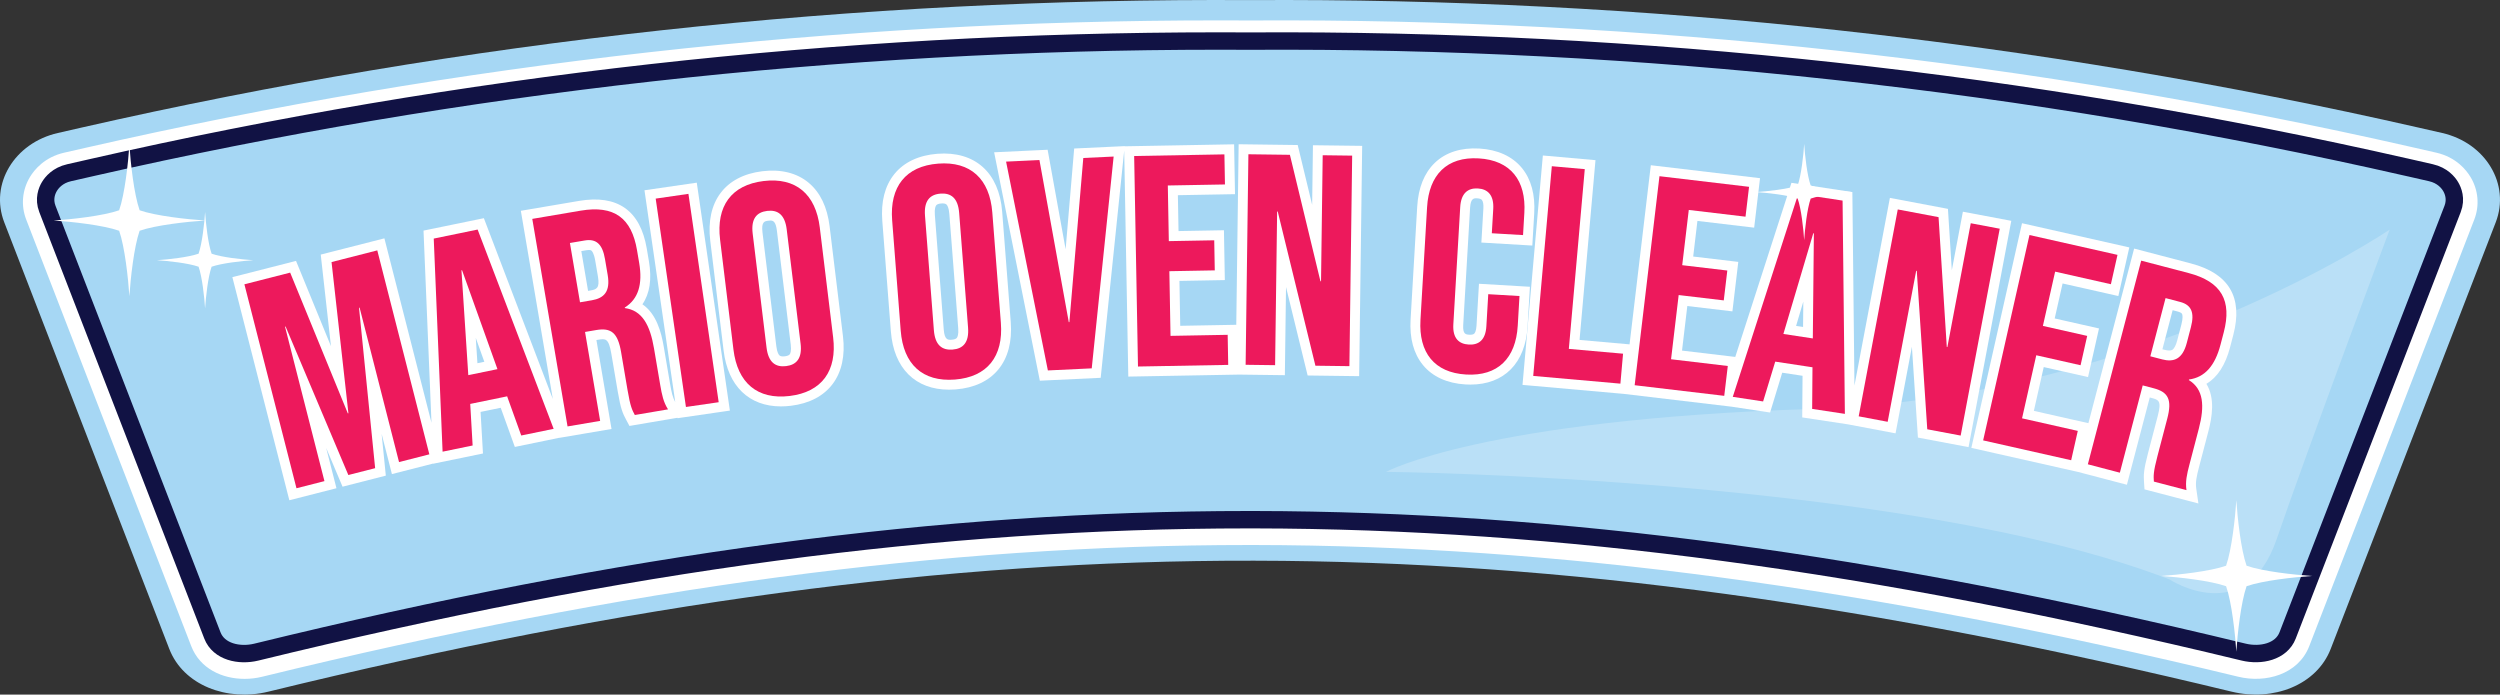 <svg xmlns="http://www.w3.org/2000/svg" id="a" viewBox="0 0 2011.99 559.01"><rect x="0" y="0" width="2011.99" height="559.01" fill="#333333" stroke="none"/><defs><style>.b,.c{fill:#fff;}.d{fill:none;stroke:#111244;stroke-miterlimit:10;stroke-width:14px;}.e{fill:#ed195c;}.c{opacity:.23;}.f{fill:#a6d7f4;}</style></defs><path class="f" d="m1965.41,107.02l-19.02-4.34C1637.87,32.36,1321.82-1.83,1005.99.08,690.17-1.83,374.12,32.36,65.6,102.68l-19.02,4.34C11.5,115.02-8.43,148.27,3.44,178.97l132.79,343.25c11.31,29.25,46.41,42.57,79.67,34.44,581.74-142.28,1007.32-138.82,1580.18,0,33.28,8.07,68.36-5.19,79.67-34.44l132.79-343.25c11.88-30.7-8.06-63.96-43.13-71.95Z"></path><path class="b" d="m1988.29,142.5c-3.46-5.77-11.65-16-27.62-19.64l-19.02-4.34C1636.25,48.91,1321.6,14.61,1006.28,16.47h-.11s-.12,0-.12,0c-8.16-.05-16.51-.07-24.8-.07-306.88,0-613.22,34.36-910.53,102.13l-19.02,4.33c-15.97,3.64-24.16,13.87-27.62,19.64-6.27,10.45-7.36,22.92-2.99,34.2l132.79,343.25c7.08,18.31,25.09,26.4,42.95,26.4,4.75,0,9.49-.57,14.02-1.68,295.82-72.35,548.14-106.05,794.08-106.05h4.63c243.51.42,495.15,34.12,791.93,106.04,21.56,5.22,48.06-1.59,57.01-24.71l132.79-343.25c4.37-11.29,3.28-23.75-2.99-34.2Zm-14.26,27.53l-132.79,343.25c-5.11,13.2-21.67,16.73-35.4,13.41-298.23-72.27-551.25-106.13-796.26-106.55-1.57,0-3.1,0-4.67,0-247.42,0-501.32,33.9-798.48,106.58-13.68,3.34-30.2-.2-35.32-13.43L38.33,170.03c-3.14-8.11-.34-14.77,1.6-18.02,1.95-3.25,6.59-9.01,15.86-11.12l19.02-4.33C370.9,69.07,675.69,34.89,981.24,34.89c8.22,0,16.48.02,24.69.07h.25s.25,0,.25,0c313.8-1.88,627.06,32.29,931.11,101.59l19.02,4.34h0c9.27,2.11,13.92,7.88,15.86,11.12,1.95,3.25,4.74,9.9,1.6,18.02Z"></path><path class="d" d="m1937.35,134.67c-304.05-69.31-617.31-103.48-931.11-101.59h-.25s-.25,0-.25,0c-8.22-.05-16.48-.07-24.69-.07-305.55,0-610.33,34.18-906.42,101.67l-19.02,4.33c-9.27,2.11-13.92,7.88-15.86,11.12-1.95,3.25-4.74,9.9-1.6,18.02l132.79,343.25c5.12,13.23,21.64,16.77,35.32,13.43,297.16-72.68,551.06-106.58,798.48-106.58,1.56,0,3.1,0,4.67,0,245.01.42,498.02,34.28,796.26,106.55,13.72,3.33,30.29-.21,35.4-13.41l132.79-343.25c3.14-8.11.34-14.77-1.6-18.02s-6.59-9.01-15.86-11.12h0s-19.02-4.34-19.02-4.34Z"></path><path class="b" d="m170.3,214.66c8.24-2.89,24.42-4.67,33.54-5.24-9.13-.59-25.3-2.35-33.54-5.25-2.9-8.24-4.66-24.41-5.24-33.53-.58,9.12-2.36,25.29-5.25,33.53-8.24,2.89-24.41,4.66-33.53,5.25,9.12.58,25.29,2.34,33.54,5.23,2.89,8.24,4.65,24.42,5.24,33.54.58-9.13,2.35-25.3,5.24-33.54Z"></path><path class="b" d="m112.36,185.71c12.95-4.54,38.36-7.33,52.7-8.24-14.34-.92-39.75-3.7-52.69-8.24-4.55-12.95-7.33-38.36-8.24-52.69-.92,14.32-3.71,39.74-8.25,52.69-12.95,4.54-38.35,7.32-52.69,8.25,14.33.91,39.74,3.68,52.7,8.23,4.53,12.96,7.31,38.37,8.23,52.71.92-14.35,3.7-39.75,8.24-52.7Z"></path><path class="c" d="m1115.51,379.74s417.76,4.33,630.59,86.62c0,0,61.26,40.06,86.16-32.48,24.9-72.54,90.95-249.12,90.95-249.12,0,0-199.83,135.92-464.79,144.34-264.96,8.42-342.91,50.64-342.91,50.64Z"></path><path class="b" d="m518.67,153.12l24.77,170.53c-2.06-3.8-3.05-8.07-4.28-15.34l-4.99-29.34c-1.98-11.65-5.9-26.41-17.17-34.08,5.94-8.55,7.71-20.13,5.25-34.6l-1.74-10.26c-5.22-30.7-23.6-43.59-54.6-38.32l-46.74,7.94,25.73,151.43-55.49-145.48-48.57,9.99,6.42,154.67-37.9-148.43-51.23,13.07,8.23,73.72-28.12-68.64-51.23,13.08,45.85,179.55,37.92-9.68-8.27-32.41,13.17,31.17,34.83-8.9-3.38-33.67,8.28,32.42,33.21-8.48v.15s40.08-8.25,40.08-8.25l-1.94-33.45,16.22-3.34,11.36,31.52,35.87-7.39v.07s41.94-7.13,41.94-7.13l-12.16-71.58,1.22-.21c6.1-1.02,8.63-1.45,10.79,11.22l5.19,30.54c2.37,13.95,3.96,17.4,6.69,22.52l2.7,5.06,38.68-6.57.05.34,42.09-6.12-26.64-183.43-42.1,6.12Zm-134.44,139.19l-1.33-20.37,6.88,19.23-5.56,1.14Zm90.76-58.48l-1.71.29-5.44-32.04,4.1-.7c1.08-.18,3.04-.4,3.95.24.47.33,2.09,1.91,3.15,8.16l2.2,12.88c1.58,9.36-1.19,10.3-6.24,11.16Z"></path><path class="b" d="m667.66,182.15c-1.88-15.52-7.58-27.34-16.93-35.13-9.42-7.84-22.29-11.03-37.18-9.22-30.07,3.66-45.74,24.6-41.93,56.01l10.75,88.41c3.47,28.55,20.49,44.85,46.14,44.85,2.58,0,5.25-.17,7.99-.5,30.06-3.66,45.73-24.6,41.91-56.01l-10.75-88.41Zm-32.03,102.94c-.6.85-1.94,1.41-3.99,1.66-2.06.25-3.48.03-4.26-.66-.57-.5-1.97-2.21-2.58-7.31l-11.16-91.77c-1.05-8.68,1.77-9.03,4.74-9.39.59-.07,1.18-.14,1.74-.14,2.29,0,4.27,1.16,5.12,8.11l11.15,91.78c.62,5.1-.33,7.1-.76,7.72Z"></path><path class="b" d="m806.55,170.42c-2.45-31.57-21.94-48.97-52.15-46.66-14.98,1.16-26.96,6.82-34.65,16.36-7.63,9.48-10.89,22.19-9.67,37.79l6.89,88.82c2.3,29.68,19.67,46.88,46.86,46.88,1.72,0,3.48-.07,5.29-.21,30.2-2.35,46.77-22.59,44.32-54.16l-6.89-88.82Zm-36.48,101.49c-.64.83-2,1.33-4.05,1.49-3,.22-5.84.46-6.51-8.27l-7.15-92.2c-.4-5.12.63-7.08,1.09-7.68.64-.83,2-1.34,4.05-1.5.37-.03.71-.04,1.05-.04,1.5,0,2.57.3,3.19.9.55.52,1.87,2.29,2.27,7.42l7.16,92.2c.4,5.13-.64,7.08-1.1,7.68Z"></path><polygon class="b" points="1056.02 164.88 1044.39 116.72 996.86 116.09 994.95 261.39 949.85 262.21 949.2 226.07 985.74 225.41 985.02 185.3 948.47 185.96 947.95 157.09 993.93 156.26 993.21 116.14 905.11 117.74 905.12 117.6 864.5 119.52 857.61 200.64 843.12 120.52 800.08 122.56 836.86 306.38 885.83 304.06 904.75 121.2 908.05 303.08 996.57 301.48 996.57 301.46 1034.05 301.95 1034.98 231.01 1052.38 302.19 1093.84 302.74 1096.27 117.39 1056.65 116.88 1056.02 164.88"></polygon><path class="b" d="m1231.27,230.79l-41-2.41-1.98,33.8c-.26,4.39-1.4,5.92-1.88,6.37-.88.83-2.61.89-3.91.83-2.75-.16-5.35-.32-4.91-7.84l5.54-94.47c.46-7.76,3.28-7.61,5.8-7.45,1.84.11,3.09.56,3.72,1.33.93,1.14,1.36,3.6,1.18,6.75l-1.62,27.51,41,2.41,1.52-25.82c.9-15.18-2.46-27.52-9.96-36.66-7.67-9.34-19.5-14.74-34.22-15.6-14.75-.85-27.1,3.11-35.8,11.49-8.52,8.2-13.29,20.06-14.18,35.25l-5.33,90.85c-.89,15.18,2.46,27.52,9.97,36.66,7.67,9.35,19.49,14.74,34.21,15.6,1.34.08,2.65.12,3.94.12,27.19,0,44.31-17.26,46.04-46.85l1.87-31.86Z"></path><path class="b" d="m1579.73,170.37l-8.91,47.13-3.13-49.41-46.71-8.83-28.53,151.07-1.68-155.75-49.03-7.44-45.21,140.11-42.85-5.09,4.26-35.87,36.29,4.3,4.73-39.82-36.29-4.31,3.4-28.66,45.67,5.42,4.72-39.82-87.89-10.43-17.11,144.17-40.25-3.57,12.83-144.67-42.36-3.76-16.38,184.62,81.43,7.23h0s86.84,10.31,86.84,10.31l30.98,4.7,9.76-32.05,16.37,2.49-.26,33.5,36.75,5.57,38.35,7.25,13.17-69.69,4.84,73.09,40.74,7.69,34.4-182.12-38.94-7.34Zm-128.43,72.33l-.2,20.43-5.61-.85,5.81-19.58Z"></path><path class="b" d="m1763.4,212.06l-45.86-12.01-36.81,140.52-43.89-9.9,7.95-35.25,35.65,8.04,8.83-39.12-35.66-8.05,6.35-28.16,44.87,10.12,8.82-39.13-86.35-19.47-40.78,180.8,85.84,19.36,39.36,10.32,18.4-70.25,1.2.32c5.99,1.57,8.47,2.22,5.21,14.66l-7.85,29.97c-3.59,13.71-3.56,17.51-3.18,23.29l.38,5.72,43.39,11.36-1.73-11.88c-.72-4.95.1-9.39,2.23-17.48l7.54-28.8c2.99-11.43,5.49-26.5-1.61-38.12,8.94-5.34,15.32-15.17,19.03-29.36l2.64-10.08c7.89-30.11-3.54-49.43-33.97-57.4Zm-10.86,38.62c3.08.81,3.49,1.77,3.62,2.09.3.7.84,2.95-.61,8.5l-3.31,12.64c-1.06,4.03-2.49,6.75-4.04,7.67-1.22.71-3.31.7-6.24-.07l-1.67-.43,8.24-31.44,4.01,1.05Z"></path><path class="e" d="m196.71,228.8l36.81-9.4,46.41,113.29.47-.12-13.58-121.67,36.81-9.4,41.9,164.14-24.39,6.23-31.73-124.28-.47.12,12.97,129.07-21.57,5.51-50.49-119.49-.47.12,31.73,124.28-22.51,5.74-41.91-164.14Z"></path><path class="e" d="m349.07,192.01l35.32-7.27,61.18,160.38-26.08,5.37-11.52-31.98.09.47-29.63,6.1,1.94,33.45-24.18,4.98-7.12-171.51Zm51.28,105.09l-28.5-79.64-.47.1,5.5,84.36,23.47-4.83Z"></path><path class="e" d="m428.36,176.16l38.89-6.61c27.21-4.62,41.04,6.04,45.42,31.81l1.74,10.26c2.92,17.18-.7,29.09-11.58,35.85l.08.48c13.81,1.83,20.22,13.5,23.42,32.36l4.99,29.34c1.37,8.11,2.63,14.04,6.31,19.8l-26.72,4.54c-2.16-4.06-3.56-6.52-5.87-20.12l-5.19-30.54c-2.64-15.51-8.02-19.75-19.95-17.72l-9.06,1.54,12.16,71.58-26.24,4.46-28.38-167.03Zm47.96,65.5c9.78-1.67,15.02-6.97,12.75-20.33l-2.19-12.89c-2.02-11.93-6.98-16.49-16.28-14.91l-11.93,2.03,8.11,47.72,9.55-1.62Z"></path><path class="e" d="m527.69,159.84l26.35-3.83,24.35,167.69-26.35,3.83-24.35-167.69Z"></path><path class="e" d="m590.27,281.27l-10.75-88.41c-3.27-26.91,9.04-44,34.98-47.16,25.95-3.15,41.99,10.5,45.26,37.41l10.75,88.41c3.27,26.9-9.03,44-34.98,47.16-25.95,3.15-41.99-10.5-45.26-37.41Zm54.02-4.86l-11.15-91.77c-1.46-12.01-7.3-15.93-15.71-14.91-8.41,1.02-13.14,6.23-11.68,18.24l11.16,91.77c1.46,12.01,7.3,15.93,15.71,14.91,8.41-1.02,13.14-6.23,11.68-18.24Z"></path><path class="e" d="m724.89,266.11l-6.89-88.82c-2.1-27.03,10.94-43.59,37.01-45.61,26.07-2.02,41.5,12.32,43.6,39.35l6.89,88.82c2.1,27.03-10.94,43.59-37.01,45.61-26.07,2.02-41.5-12.32-43.6-39.35Zm54.2-2.5l-7.15-92.2c-.93-12.07-6.6-16.24-15.05-15.58-8.44.65-13.4,5.65-12.46,17.72l7.15,92.2c.93,12.07,6.6,16.24,15.05,15.58,8.44-.65,13.4-5.65,12.46-17.72Z"></path><path class="e" d="m809.69,130.07l26.84-1.27,23.62,130.47.48-.02,11.2-132.11,24.42-1.15-17.63,170.46-35.3,1.67-33.63-168.04Z"></path><path class="e" d="m912.78,125.55l72.62-1.31.44,24.21-45.99.83.81,44.78,36.55-.67.43,24.2-36.55.67.94,52.04,45.99-.84.44,24.2-72.62,1.31-3.07-169.43Z"></path><path class="e" d="m1004.71,124.15l33.4.44,24.57,101.76h.48s1.34-101.41,1.34-101.41l23.72.31-2.23,169.43-27.35-.36-30.33-124.1h-.48s-1.63,123.67-1.63,123.67l-23.72-.31,2.23-169.43Z"></path><path class="e" d="m1143.18,257.58l5.33-90.85c1.53-26.09,15.97-40.77,41.58-39.26,25.61,1.5,38.24,17.76,36.7,43.85l-1.05,17.88-25.13-1.47,1.15-19.58c.65-11.11-4.39-16.01-12.37-16.48-7.97-.47-13.56,3.81-14.21,14.92l-5.54,94.47c-.65,11.12,4.41,15.78,12.39,16.24,7.97.47,13.54-3.57,14.19-14.68l1.52-25.85,25.13,1.47-1.4,23.92c-1.53,26.09-15.97,40.76-41.58,39.26-25.61-1.5-38.23-17.76-36.7-43.86Z"></path><path class="e" d="m1248.9,133.77l26.52,2.35-12.83,144.66,43.64,3.87-2.14,24.11-70.16-6.22,14.97-168.77Z"></path><path class="e" d="m1335.53,141.8l72.1,8.55-2.85,24.03-45.66-5.42-5.28,44.46,36.29,4.3-2.85,24.03-36.29-4.3-6.13,51.67,45.66,5.42-2.85,24.03-72.1-8.55,19.97-168.23Z"></path><path class="e" d="m1447.24,156.02l35.66,5.41,1.85,171.65-26.33-4,.26-33.99-.07.48-29.91-4.54-9.76,32.05-24.41-3.71,52.71-163.36Zm11.71,116.35l.85-84.58-.48-.07-24.06,81.05,23.69,3.6Z"></path><path class="e" d="m1527.32,168.56l32.82,6.2,6.62,104.46.48.09,18.82-99.65,23.31,4.4-31.44,166.49-26.88-5.07-8.44-127.47-.47-.09-22.96,121.54-23.31-4.4,31.44-166.49Z"></path><path class="e" d="m1633.31,189.15l70.84,15.97-5.32,23.62-44.87-10.12-9.85,43.68,35.65,8.04-5.33,23.61-35.65-8.04-11.45,50.76,44.86,10.12-5.33,23.61-70.84-15.97,37.28-165.28Z"></path><path class="e" d="m1723.22,209.76l38.16,9.99c26.69,6.99,34.92,22.41,28.29,47.69l-2.64,10.07c-4.41,16.86-12.62,26.22-25.32,27.9l-.12.47c11.84,7.35,12.86,20.63,8.01,39.13l-7.54,28.8c-2.09,7.96-3.39,13.87-2.4,20.64l-26.23-6.87c-.3-4.58-.56-7.4,2.94-20.75l7.85-29.97c3.99-15.22.82-21.3-10.88-24.37l-8.89-2.33-18.4,70.25-25.76-6.75,42.93-163.9Zm16.72,79.44c9.6,2.52,16.56-.16,19.99-13.28l3.31-12.64c3.07-11.71.43-17.9-8.7-20.3l-11.71-3.07-12.26,46.83,9.37,2.45Z"></path><path class="b" d="m1457.24,159.83c8.24-2.89,24.42-4.67,33.54-5.24-9.13-.59-25.3-2.35-33.54-5.25-2.9-8.24-4.66-24.41-5.24-33.53-.58,9.12-2.36,25.29-5.25,33.53-8.24,2.89-24.41,4.66-33.53,5.25,9.12.58,25.29,2.34,33.54,5.23,2.89,8.24,4.65,24.42,5.24,33.54.58-9.13,2.35-25.3,5.24-33.54Z"></path><path class="b" d="m1808.02,471.78c12.95-4.54,38.36-7.33,52.7-8.24-14.34-.92-39.75-3.7-52.69-8.24-4.55-12.95-7.33-38.36-8.24-52.69-.92,14.32-3.71,39.74-8.25,52.69-12.95,4.54-38.35,7.32-52.69,8.25,14.33.91,39.74,3.68,52.7,8.23,4.53,12.96,7.31,38.37,8.23,52.71.92-14.35,3.7-39.75,8.24-52.7Z"></path></svg>